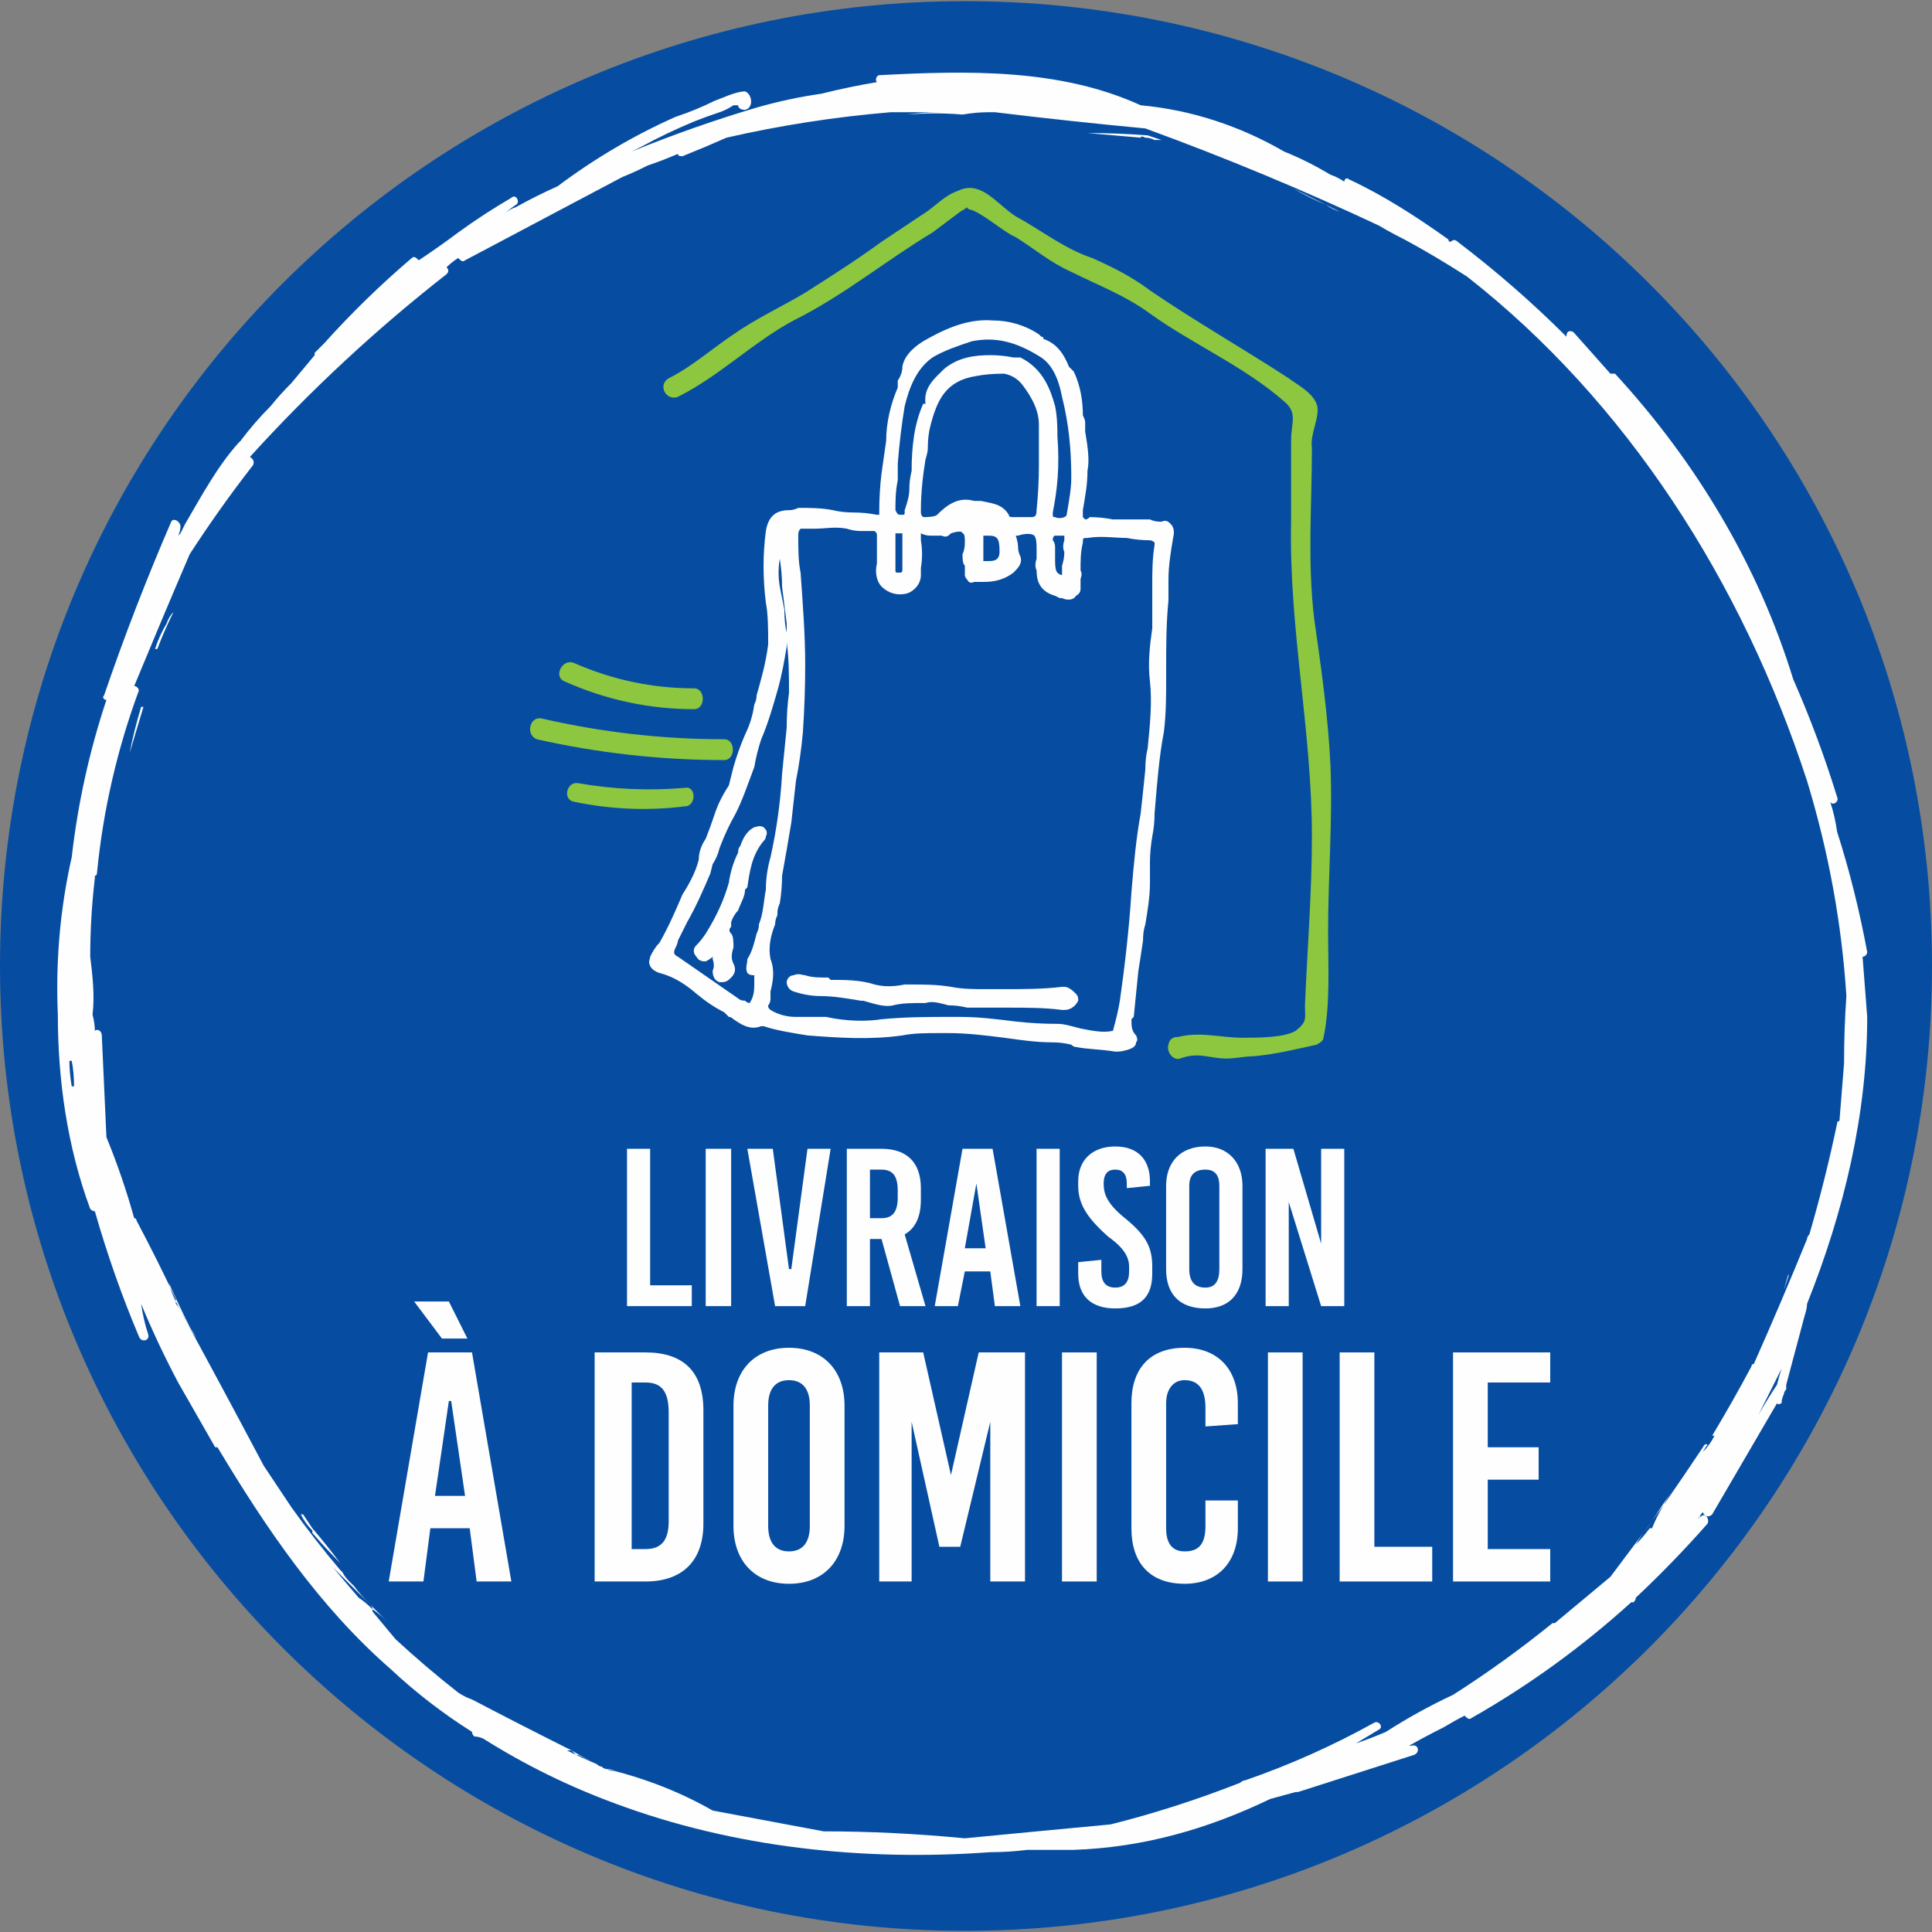 <svg width="140" height="140" viewBox="0 0 140 140" fill="none" xmlns="http://www.w3.org/2000/svg">
<rect x="0" y="0" width="140" height="140" fill="#808080" stroke="none"/>
<path d="M140 70C140 108.563 108.647 139.916 69.916 139.916C31.353 139.916 0 108.563 0 70C0 31.269 31.353 0.084 69.916 0.084C108.647 0.084 140 31.269 140 70Z" fill="#064DA1"/>
<path fill-rule="evenodd" clip-rule="evenodd" d="M53.987 6.623C54.49 6.791 54.658 7.797 53.987 7.964C53.652 7.964 53.484 7.797 53.484 7.629C53.373 7.629 53.261 7.629 53.149 7.629C52.814 7.852 52.478 8.02 52.143 8.132C51.472 8.355 50.858 8.579 50.299 8.803C48.957 9.361 47.672 9.976 46.442 10.647C46.219 10.759 45.995 10.87 45.772 10.982C48.79 9.753 51.808 8.691 54.826 7.797C56.391 7.349 57.955 7.014 59.52 6.791C60.862 6.455 62.203 6.176 63.544 5.952C63.377 5.785 63.544 5.449 63.712 5.449C70.083 5.114 76.79 4.946 82.658 7.629C86.347 7.964 89.868 9.138 93.053 10.982C94.171 11.429 95.289 11.988 96.406 12.659C96.742 12.771 97.077 12.938 97.412 13.162C97.412 12.994 97.58 12.826 97.748 12.994C100.263 14.168 102.61 15.677 104.957 17.354C104.957 17.465 105.013 17.521 105.125 17.521C105.293 17.354 105.46 17.354 105.628 17.521C108.422 19.645 111.049 21.936 113.508 24.395C113.508 24.06 113.676 23.892 114.011 24.06C114.905 25.066 115.8 26.072 116.694 27.078C116.806 27.078 116.917 27.078 117.029 27.078C122.897 33.449 127.424 40.994 129.939 49.21C131.169 52.004 132.231 54.855 133.125 57.761C133.293 58.096 132.79 58.431 132.622 58.096C132.846 58.767 133.013 59.493 133.125 60.276C134.019 63.07 134.746 65.976 135.305 68.994C135.305 69.162 135.137 69.329 134.969 69.329C135.081 70.783 135.193 72.236 135.305 73.689C135.305 80.731 133.628 87.773 130.945 94.479C130.945 94.703 130.889 94.982 130.778 95.317C130.331 96.994 129.884 98.671 129.436 100.347C129.436 100.459 129.436 100.571 129.436 100.683C129.325 100.795 129.269 100.906 129.269 101.018C129.157 101.242 129.101 101.465 129.101 101.689C128.933 101.689 128.933 101.856 128.766 101.689C127.201 104.371 125.636 107.054 124.071 109.737C123.736 110.072 123.4 109.737 123.4 109.569C123.289 109.681 123.177 109.848 123.065 110.072C123.065 109.96 123.121 109.904 123.233 109.904C123.568 109.569 123.903 110.072 123.736 110.407C122.059 112.308 120.327 114.096 118.538 115.773C118.538 115.884 118.482 115.996 118.371 116.108C118.259 116.108 118.203 116.108 118.203 116.108C114.626 119.349 110.77 122.144 106.634 124.491C106.466 124.659 106.299 124.491 106.131 124.324C105.684 124.547 105.181 124.827 104.622 125.162C103.728 125.609 102.889 126.056 102.107 126.503C102.107 126.503 102.163 126.503 102.275 126.503C102.778 126.336 102.945 127.006 102.442 127.174C99.648 128.068 96.854 128.962 94.059 129.856C94.059 129.856 94.003 129.856 93.891 129.856L92.047 130.359C87.52 132.539 82.826 133.88 77.796 134.048C77.684 134.048 77.628 134.048 77.628 134.048C76.622 134.048 75.616 134.048 74.61 134.048C74.61 134.048 74.554 134.048 74.442 134.048C73.548 134.16 72.654 134.216 71.76 134.216C62.538 134.886 53.149 133.88 44.598 130.695C41.245 129.465 38.059 127.9 35.041 126C34.818 125.888 34.594 125.833 34.37 125.833C34.259 125.721 34.203 125.609 34.203 125.497C32.079 124.156 30.123 122.647 28.335 120.97C23.137 116.443 19.281 110.743 15.76 104.874C15.76 104.874 15.704 104.874 15.592 104.874C14.698 103.31 13.804 101.745 12.909 100.18C11.903 98.28 11.009 96.379 10.227 94.479C10.339 95.262 10.506 95.988 10.73 96.659C10.898 97.162 10.227 97.329 10.059 96.826C8.83 93.92 7.768 90.902 6.874 87.773C6.762 87.773 6.65 87.717 6.538 87.605C4.862 83.078 4.191 78.216 4.191 73.521C4.023 69.665 4.359 65.809 5.197 62.12C5.644 58.208 6.482 54.407 7.712 50.719C7.544 50.719 7.377 50.551 7.544 50.383C8.997 46.136 10.618 41.944 12.406 37.809C12.574 37.473 13.077 37.809 13.077 38.144C13.077 38.367 13.021 38.591 12.909 38.815C13.021 38.703 13.077 38.647 13.077 38.647C13.189 38.423 13.301 38.2 13.412 37.976C14.586 35.964 15.76 33.785 17.269 32.108C17.381 31.996 17.436 31.94 17.436 31.94C18.107 31.046 18.834 30.208 19.616 29.425C20.063 28.866 20.566 28.308 21.125 27.749C21.684 27.078 22.243 26.407 22.802 25.737C22.802 25.625 22.802 25.569 22.802 25.569C23.025 25.346 23.249 25.122 23.472 24.898C25.484 22.663 27.608 20.595 29.844 18.695C30.011 18.527 30.179 18.695 30.347 18.862C31.353 18.192 32.303 17.521 33.197 16.851C34.426 15.956 35.712 15.118 37.053 14.335C37.389 14 37.724 14.671 37.389 14.838C37.053 15.062 36.774 15.286 36.55 15.509C36.774 15.286 37.053 15.118 37.389 15.006C38.395 14.447 39.401 13.944 40.407 13.497C43.089 11.485 45.939 9.809 48.957 8.467C49.963 8.132 50.913 7.741 51.808 7.294C52.311 7.126 53.317 6.623 53.987 6.623ZM5.365 78.719C5.365 78.048 5.309 77.433 5.197 76.874C5.197 76.874 5.141 76.874 5.029 76.874C5.029 77.433 5.085 78.048 5.197 78.719C5.309 78.719 5.365 78.719 5.365 78.719ZM7.377 75.03C7.488 77.489 7.6 79.948 7.712 82.407C8.494 84.308 9.165 86.264 9.724 88.276C9.836 88.276 9.891 88.332 9.891 88.443C10.898 90.344 11.848 92.244 12.742 94.144C12.742 94.256 12.742 94.311 12.742 94.311C12.742 94.311 12.742 94.367 12.742 94.479C12.854 94.591 12.965 94.759 13.077 94.982C15.089 98.671 17.101 102.415 19.113 106.216C19.784 107.222 20.454 108.228 21.125 109.234C22.243 110.799 23.416 112.308 24.646 113.761C24.646 113.761 24.702 113.817 24.814 113.928C24.925 114.152 25.093 114.375 25.317 114.599C25.428 114.711 25.54 114.823 25.652 114.934C25.987 115.381 26.378 115.829 26.826 116.276C25.931 115.381 25.037 114.487 24.143 113.593C24.702 114.264 25.317 114.99 25.987 115.773C26.323 115.996 26.658 116.276 26.993 116.611C26.993 116.611 26.993 116.667 26.993 116.779C27.552 117.449 28.111 118.12 28.67 118.791C30.123 120.132 31.632 121.417 33.197 122.647C33.532 122.87 33.867 123.038 34.203 123.15C36.55 124.379 38.953 125.609 41.413 126.839C41.413 126.839 41.357 126.839 41.245 126.839C41.245 126.839 41.189 126.839 41.077 126.839C41.748 127.174 42.474 127.509 43.257 127.844C43.368 127.956 43.48 128.012 43.592 128.012C43.704 128.124 43.816 128.18 43.927 128.18C44.151 128.18 44.374 128.236 44.598 128.347C44.374 128.347 44.151 128.292 43.927 128.18C46.722 128.85 49.293 129.856 51.64 131.198L59.688 132.707C63.041 132.707 66.394 132.874 69.915 133.21C73.38 132.874 76.901 132.539 80.478 132.204C83.608 131.421 86.738 130.415 89.868 129.186C89.979 129.074 90.091 129.018 90.203 129.018C93.444 127.9 96.574 126.503 99.592 124.827C99.927 124.659 100.263 125.162 99.927 125.329C99.368 125.665 98.81 126 98.251 126.335C98.921 126.112 99.648 125.832 100.43 125.497C101.995 124.491 103.616 123.597 105.293 122.815C107.752 121.25 110.155 119.517 112.502 117.617C112.502 117.617 112.558 117.617 112.67 117.617C114.011 116.499 115.353 115.381 116.694 114.264C117.7 112.922 118.706 111.581 119.712 110.24C119.265 110.799 118.874 111.357 118.538 111.916C118.874 111.581 119.209 111.19 119.544 110.743C119.544 110.743 119.6 110.743 119.712 110.743C119.935 110.184 120.215 109.625 120.55 109.066C121.556 107.613 122.506 106.216 123.4 104.874C123.512 104.651 123.624 104.595 123.736 104.707C123.624 104.819 123.512 104.986 123.4 105.21C123.736 104.874 124.015 104.483 124.239 104.036C124.239 104.036 124.183 104.036 124.071 104.036C125.077 102.359 126.027 100.683 126.921 99.006C126.921 98.894 126.977 98.838 127.089 98.838C128.43 95.82 129.716 92.803 130.945 89.785C130.945 89.673 131.001 89.561 131.113 89.449C131.896 86.767 132.566 84.084 133.125 81.401C133.125 81.29 133.181 81.234 133.293 81.234C133.404 79.781 133.516 78.383 133.628 77.042C133.628 75.365 133.684 73.745 133.796 72.18C133.46 66.926 132.51 61.729 130.945 56.587C126.251 42.168 117.868 29.09 106.299 20.036C104.734 19.03 103.225 18.136 101.772 17.354C101.101 17.018 100.486 16.683 99.927 16.348C94.45 13.777 88.806 11.429 82.993 9.306C79.416 8.97 75.784 8.579 72.095 8.132C71.648 8.132 71.145 8.132 70.586 8.132C69.804 8.132 68.965 8.132 68.071 8.132C66.953 8.132 65.78 8.132 64.55 8.132C60.526 8.467 56.558 9.082 52.646 9.976C51.64 10.423 50.578 10.87 49.46 11.318C49.293 11.318 49.125 11.318 49.125 11.15C48.343 11.485 47.616 11.765 46.945 11.988C46.275 12.324 45.66 12.603 45.101 12.826C41.301 14.838 37.5 16.851 33.7 18.862C33.532 19.03 33.364 18.863 33.197 18.695C32.861 18.918 32.582 19.142 32.358 19.366C32.526 19.533 32.526 19.701 32.358 19.868C27.217 23.892 22.466 28.308 18.107 33.114C18.442 33.282 18.442 33.617 18.275 33.785C16.71 35.797 15.201 37.92 13.748 40.156C12.406 43.286 11.065 46.471 9.724 49.713C9.892 49.713 10.059 49.88 10.059 50.048C8.494 54.296 7.488 58.655 7.041 63.126C7.041 63.349 6.985 63.461 6.874 63.461C6.874 63.461 6.874 63.517 6.874 63.629C6.65 65.529 6.538 67.429 6.538 69.329C6.706 70.671 6.874 72.18 6.706 73.521C6.818 73.968 6.874 74.359 6.874 74.695C7.041 74.527 7.377 74.695 7.377 75.03ZM26.826 116.276C27.161 116.611 27.552 117.002 27.999 117.449C27.664 117.114 27.329 116.835 26.993 116.611C26.993 116.499 26.937 116.387 26.826 116.276ZM21.963 109.737C22.187 110.072 22.41 110.407 22.634 110.743C23.305 111.525 23.975 112.363 24.646 113.258C23.975 112.587 23.305 111.86 22.634 111.078C22.634 111.078 22.634 111.022 22.634 110.91C22.299 110.575 22.019 110.184 21.796 109.737C21.907 109.737 21.963 109.737 21.963 109.737ZM120.55 109.066C120.215 109.513 119.935 109.904 119.712 110.24C120.271 109.345 120.83 108.507 121.388 107.725C121.053 108.172 120.774 108.619 120.55 109.066ZM129.604 92.3C129.604 92.3 129.604 92.356 129.604 92.467C129.492 92.803 129.381 93.138 129.269 93.473C129.381 93.026 129.492 92.635 129.604 92.3ZM69.748 8.3C68.406 8.188 67.065 8.188 65.724 8.3C66.506 8.188 67.289 8.132 68.071 8.132C68.965 8.132 69.804 8.132 70.586 8.132C70.921 8.132 71.257 8.132 71.592 8.132C71.033 8.132 70.418 8.188 69.748 8.3ZM65.891 5.952C66.115 5.952 66.394 5.952 66.73 5.952C66.506 5.952 66.283 5.952 66.059 5.952C65.947 5.952 65.891 5.952 65.891 5.952ZM96.071 14.838C95.289 14.503 94.506 14.112 93.724 13.665C94.842 14.224 95.959 14.783 97.077 15.341C96.742 15.23 96.406 15.062 96.071 14.838ZM84.167 10.144C83.943 10.144 83.776 10.144 83.664 10.144C83.44 10.032 83.217 9.976 82.993 9.976C82.77 9.864 82.658 9.864 82.658 9.976C81.317 9.864 80.031 9.753 78.802 9.641C80.255 9.641 81.708 9.697 83.161 9.809C83.496 9.92 83.832 10.032 84.167 10.144ZM12.574 44.347C12.127 45.242 11.736 46.136 11.4 47.03C11.4 47.03 11.345 47.03 11.233 47.03C11.456 46.359 11.736 45.745 12.071 45.186C12.183 44.85 12.351 44.571 12.574 44.347ZM10.395 51.222C10.059 52.34 9.724 53.457 9.389 54.575C9.612 53.457 9.892 52.34 10.227 51.222C10.227 51.222 10.283 51.222 10.395 51.222ZM13.748 96.156C13.971 96.491 14.139 96.771 14.251 96.994C13.804 96.323 13.412 95.653 13.077 94.982C12.965 94.759 12.854 94.535 12.742 94.311C12.518 93.864 12.351 93.417 12.239 92.97C12.686 93.976 13.189 95.038 13.748 96.156ZM43.927 128.18C43.704 128.068 43.48 127.956 43.257 127.844C42.586 127.509 41.971 127.174 41.413 126.839C41.524 126.95 41.636 127.062 41.748 127.174C41.86 127.174 41.916 127.174 41.916 127.174C42.586 127.509 43.257 127.844 43.927 128.18ZM128.766 100.347C128.878 99.9 128.989 99.509 129.101 99.174C128.542 100.292 127.983 101.409 127.424 102.527C127.872 101.745 128.319 101.018 128.766 100.347Z" fill="#FEFEFE"/>
<path fill-rule="evenodd" clip-rule="evenodd" d="M34.539 114.599L34.036 110.743H31.185L30.683 114.599H28.168L31.018 98H34.203L37.054 114.599H34.539ZM32.024 96.994L30.012 94.312H32.527L33.868 96.994H32.024ZM31.521 108.396H33.7L32.694 101.521H32.527L31.521 108.396Z" fill="#FEFEFE"/>
<path fill-rule="evenodd" clip-rule="evenodd" d="M46.779 98.001C49.462 98.001 50.971 99.342 50.971 102.192V110.408C50.971 113.091 49.462 114.6 46.779 114.6H43.09V98.001H46.779ZM45.773 112.252H46.779C47.953 112.252 48.456 111.582 48.456 110.24V102.36C48.456 100.851 47.953 100.18 46.779 100.18H45.773V112.252Z" fill="#FEFEFE"/>
<path fill-rule="evenodd" clip-rule="evenodd" d="M61.198 101.857V110.575C61.198 113.09 59.689 114.767 57.174 114.767C54.659 114.767 53.15 113.09 53.15 110.575V101.857C53.15 99.342 54.659 97.665 57.174 97.665C59.689 97.665 61.198 99.342 61.198 101.857ZM55.665 101.857V110.575C55.665 111.749 56.168 112.42 57.174 112.42C58.18 112.42 58.683 111.749 58.683 110.575V101.857C58.683 100.683 58.18 100.012 57.174 100.012C56.168 100.012 55.665 100.683 55.665 101.857Z" fill="#FEFEFE"/>
<path d="M71.76 114.6V103.031L69.581 112.085H68.072L66.06 103.031V114.6H63.713V98.001H66.898L68.91 106.887L70.922 98.001H74.275V114.6H71.76Z" fill="#FEFEFE"/>
<path d="M76.957 114.6V98.001H79.472V114.6H76.957Z" fill="#FEFEFE"/>
<path d="M89.699 101.689V103.198L87.352 103.366V102.024C87.352 100.683 86.849 100.012 85.843 100.012C85.005 100.012 84.502 100.683 84.502 101.689V110.743C84.502 111.917 85.005 112.42 85.843 112.42C86.849 112.42 87.352 111.917 87.352 110.575V108.731H89.699V110.743C89.699 113.258 88.19 114.767 85.843 114.767C83.328 114.767 81.987 113.258 81.987 110.743V101.689C81.987 99.174 83.328 97.665 85.843 97.665C88.19 97.665 89.699 99.174 89.699 101.689Z" fill="#FEFEFE"/>
<path d="M91.879 114.6V98.001H94.394V114.6H91.879Z" fill="#FEFEFE"/>
<path d="M103.784 112.085V114.6H97.077V98.001H99.592V112.085H103.784Z" fill="#FEFEFE"/>
<path d="M107.808 100.18V104.875H111.497V107.222H107.808V112.252H112.335V114.6H105.293V98.001H112.335V100.18H107.808Z" fill="#FEFEFE"/>
<path d="M50.13 93.138V94.647H45.436V83.246H47.112V93.138H50.13Z" fill="#FEFEFE"/>
<path d="M51.137 94.647V83.246H52.981V94.647H51.137Z" fill="#FEFEFE"/>
<path d="M56.167 94.647L54.155 83.246H55.999L57.173 91.964H57.341L58.514 83.246H60.191L58.347 94.647H56.167Z" fill="#FEFEFE"/>
<path fill-rule="evenodd" clip-rule="evenodd" d="M63.879 89.784H63.041V94.647H61.364V83.246H63.879C65.724 83.246 66.73 84.252 66.73 86.096V86.934C66.73 88.164 66.338 89.002 65.556 89.449L67.065 94.647H65.221L63.879 89.784ZM63.041 88.275H63.879C64.718 88.275 65.053 87.772 65.053 86.766V86.263C65.053 85.258 64.718 84.755 63.879 84.755H63.041V88.275Z" fill="#FEFEFE"/>
<path fill-rule="evenodd" clip-rule="evenodd" d="M72.094 94.647L71.759 92.132H69.914L69.411 94.647H67.735L69.747 83.246H71.926L73.938 94.647H72.094ZM69.914 90.455H71.423L70.753 85.761L69.914 90.455Z" fill="#FEFEFE"/>
<path d="M75.113 94.647V83.246H76.79V94.647H75.113Z" fill="#FEFEFE"/>
<path d="M83.329 85.593V85.928L81.652 86.096V85.76C81.652 85.09 81.373 84.754 80.814 84.754C80.255 84.754 79.975 85.09 79.975 85.76C79.975 86.431 80.143 87.102 81.317 88.108C82.993 89.449 83.496 90.287 83.496 91.796V92.299C83.496 93.976 82.658 94.814 80.814 94.814C79.137 94.814 78.131 93.976 78.131 92.299V91.461L79.808 91.293V92.132C79.808 92.914 80.143 93.305 80.814 93.305C81.484 93.305 81.82 92.914 81.82 92.132V91.796C81.82 91.126 81.484 90.455 80.311 89.617C78.802 88.275 78.131 87.269 78.131 85.928V85.593C78.131 84.084 79.137 83.078 80.814 83.078C82.49 83.078 83.329 84.084 83.329 85.593Z" fill="#FEFEFE"/>
<path fill-rule="evenodd" clip-rule="evenodd" d="M90.034 85.928V91.964C90.034 93.808 89.028 94.814 87.352 94.814C85.507 94.814 84.501 93.808 84.501 91.964V85.928C84.501 84.251 85.507 83.078 87.352 83.078C89.028 83.078 90.034 84.251 90.034 85.928ZM86.178 85.928V91.964C86.178 92.858 86.569 93.305 87.352 93.305C88.022 93.305 88.358 92.858 88.358 91.964V85.928C88.358 85.146 88.022 84.754 87.352 84.754C86.569 84.754 86.178 85.146 86.178 85.928Z" fill="#FEFEFE"/>
<path d="M95.735 94.647L93.388 87.102V94.647H91.711V83.246H93.723L95.735 90.12V83.246H97.411V94.647H95.735Z" fill="#FEFEFE"/>
<path fill-rule="evenodd" clip-rule="evenodd" d="M84.839 37.976C85.063 38.2 85.118 38.535 85.007 38.982C84.839 39.988 84.671 40.994 84.671 42C84.671 42.559 84.671 43.062 84.671 43.509C84.504 45.185 84.504 46.862 84.504 48.371V49.209C84.504 50.383 84.504 51.724 84.336 53.066C84.001 54.742 83.833 56.922 83.665 58.934C83.665 59.493 83.609 60.052 83.498 60.611C83.386 61.281 83.33 61.896 83.33 62.455V62.79C83.33 63.237 83.33 63.629 83.33 63.964C83.33 64.97 83.162 65.976 82.995 66.982C82.883 67.317 82.827 67.709 82.827 68.156C82.715 68.938 82.603 69.665 82.492 70.335C82.38 71.453 82.268 72.571 82.156 73.689L81.989 73.856C81.989 74.359 81.989 74.695 82.324 75.03C82.436 75.253 82.436 75.421 82.324 75.533C82.324 75.756 82.156 75.924 81.821 76.036C81.486 76.148 81.206 76.204 80.983 76.204C80.983 76.204 80.927 76.204 80.815 76.204C79.809 76.036 78.803 76.036 77.965 75.868C77.853 75.868 77.741 75.812 77.629 75.701C77.182 75.589 76.735 75.533 76.288 75.533C75.115 75.533 73.941 75.365 72.767 75.198C71.426 75.03 70.085 74.862 68.743 74.862C68.52 74.862 68.296 74.862 68.073 74.862C67.067 74.862 66.228 74.862 65.39 75.03C63.043 75.365 60.695 75.198 58.516 75.03C57.51 74.862 56.336 74.695 55.33 74.359C55.33 74.359 55.274 74.359 55.162 74.359C54.324 74.695 53.653 74.192 53.15 73.856C53.039 73.744 52.927 73.689 52.815 73.689L52.48 73.353C51.809 73.018 51.138 72.571 50.468 72.012C49.574 71.229 48.679 70.726 47.785 70.503C47.45 70.391 47.226 70.223 47.114 70C46.947 69.665 47.114 69.497 47.114 69.329C47.282 68.994 47.45 68.659 47.785 68.323C48.456 67.15 48.959 65.976 49.462 64.802C49.685 64.467 49.909 64.076 50.132 63.629C50.356 63.181 50.524 62.734 50.636 62.287C50.636 61.784 50.803 61.281 51.138 60.778C51.362 60.219 51.586 59.605 51.809 58.934C52.033 58.263 52.368 57.593 52.815 56.922C52.927 56.475 53.039 56.028 53.15 55.581C53.374 54.798 53.653 54.016 53.989 53.233C54.324 52.563 54.548 51.836 54.659 51.054C54.771 50.83 54.827 50.607 54.827 50.383C55.162 49.209 55.498 48.036 55.665 46.694C55.665 45.688 55.665 44.515 55.498 43.676C55.274 41.888 55.274 40.156 55.498 38.479C55.665 37.473 56.168 36.97 57.174 36.97C57.398 36.97 57.621 36.914 57.845 36.802C58.683 36.802 59.522 36.802 60.36 36.97C60.807 37.082 61.31 37.138 61.869 37.138C62.428 37.138 62.987 37.194 63.546 37.305C63.546 37.305 63.602 37.305 63.713 37.305C63.713 37.194 63.713 37.138 63.713 37.138C63.713 36.132 63.769 35.181 63.881 34.287C63.993 33.505 64.105 32.722 64.216 31.94C64.216 30.599 64.552 29.257 65.055 28.084C65.055 27.86 65.055 27.692 65.055 27.581C65.278 27.245 65.39 26.91 65.39 26.575C65.502 25.904 66.005 25.289 66.899 24.73C68.073 24.06 69.917 23.054 71.929 23.221C73.103 23.221 74.276 23.557 75.282 24.227C75.394 24.339 75.45 24.395 75.45 24.395C75.562 24.395 75.618 24.451 75.618 24.563C76.624 24.898 77.126 25.736 77.462 26.575C77.574 26.686 77.685 26.798 77.797 26.91C78.3 27.916 78.468 29.09 78.468 30.096C78.579 30.319 78.635 30.487 78.635 30.599C78.635 30.822 78.635 31.046 78.635 31.269C78.803 32.275 78.971 33.281 78.803 34.12C78.803 35.126 78.635 35.964 78.468 36.97V37.138C78.468 37.473 78.468 37.473 78.468 37.473C78.468 37.473 78.524 37.529 78.635 37.641C78.747 37.641 78.859 37.585 78.971 37.473C79.53 37.473 80.088 37.529 80.647 37.641C81.094 37.641 81.597 37.641 82.156 37.641C82.603 37.641 82.995 37.641 83.33 37.641C83.554 37.752 83.833 37.808 84.168 37.808C84.504 37.641 84.671 37.808 84.839 37.976ZM83.498 45.521C83.498 44.962 83.498 44.459 83.498 44.012C83.498 43.453 83.498 42.894 83.498 42.335C83.498 41.497 83.498 40.491 83.665 39.485C83.665 39.373 83.665 39.317 83.665 39.317C83.498 39.15 83.33 39.15 83.33 39.15C82.771 39.15 82.212 39.094 81.653 38.982C80.815 38.982 79.809 38.814 78.803 38.982C78.468 38.982 78.468 38.982 78.468 39.317C78.3 39.988 78.3 40.659 78.3 41.329C78.468 41.665 78.3 41.832 78.3 42C78.3 42.224 78.3 42.447 78.3 42.67C78.3 42.894 78.188 43.062 77.965 43.173C77.797 43.509 77.294 43.509 76.959 43.341C76.847 43.341 76.791 43.341 76.791 43.341C76.568 43.229 76.456 43.173 76.456 43.173C75.282 42.838 75.115 42 75.115 41.329C75.003 41.106 75.003 40.826 75.115 40.491C75.115 40.267 75.115 40.044 75.115 39.82C75.115 39.485 75.115 38.982 74.947 38.814C74.779 38.647 74.276 38.647 73.773 38.814C73.661 38.814 73.606 38.814 73.606 38.814C73.717 39.15 73.773 39.429 73.773 39.653C73.773 39.876 73.829 40.1 73.941 40.323C74.109 40.826 73.773 41.161 73.438 41.497C72.767 42 72.097 42.168 71.258 42.168C71.035 42.168 70.811 42.168 70.588 42.168C70.364 42.279 70.196 42.224 70.085 42C69.973 41.888 69.917 41.776 69.917 41.664C69.917 41.441 69.917 41.218 69.917 40.994C69.749 40.826 69.749 40.491 69.749 40.156C69.861 39.932 69.917 39.653 69.917 39.317C69.917 39.317 69.917 39.261 69.917 39.15C69.917 38.814 69.861 38.647 69.749 38.647C69.749 38.479 69.414 38.479 68.911 38.647C68.743 38.814 68.576 38.982 68.24 38.814C68.017 38.814 67.737 38.814 67.402 38.814C67.178 38.814 66.955 38.758 66.731 38.647C66.731 38.758 66.731 38.87 66.731 38.982C66.731 38.982 66.731 39.038 66.731 39.15C66.843 39.82 66.843 40.491 66.731 41.162C66.731 41.273 66.731 41.441 66.731 41.664C66.731 42.335 66.228 42.838 65.725 43.006C65.055 43.174 64.384 43.006 63.881 42.503C63.546 42.167 63.378 41.497 63.546 40.826C63.546 40.491 63.546 40.1 63.546 39.653C63.546 39.317 63.546 39.038 63.546 38.814C63.546 38.647 63.546 38.647 63.378 38.479C63.043 38.479 62.707 38.479 62.372 38.479C62.037 38.479 61.701 38.423 61.366 38.311C60.528 38.144 59.857 38.311 59.019 38.311C58.795 38.311 58.627 38.311 58.516 38.311H58.348C58.18 38.311 58.013 38.311 58.013 38.311C57.845 38.479 57.845 38.647 57.845 38.814C57.845 39.82 57.845 40.659 58.013 41.497C58.18 43.844 58.348 46.024 58.348 48.203C58.348 49.768 58.292 51.389 58.18 53.066C58.069 54.295 57.901 55.469 57.677 56.587C57.566 57.593 57.454 58.599 57.342 59.605C57.118 60.946 56.895 62.231 56.671 63.461C56.671 64.132 56.615 64.802 56.504 65.473C56.392 65.697 56.336 65.92 56.336 66.144C56.336 66.255 56.336 66.311 56.336 66.311C56.224 66.535 56.168 66.758 56.168 66.982C55.833 67.82 55.665 68.659 55.833 69.497C56.168 70.335 56.001 71.174 55.833 71.844C55.833 72.068 55.833 72.235 55.833 72.347C55.833 72.571 55.777 72.738 55.665 72.85C55.665 73.018 55.665 73.018 55.833 73.186C56.392 73.521 57.007 73.689 57.677 73.689C57.901 73.689 58.069 73.689 58.18 73.689C58.739 73.689 59.298 73.689 59.857 73.689C61.366 74.024 62.875 74.024 63.881 73.856C65.725 73.689 67.234 73.689 68.743 73.689C69.079 73.689 69.358 73.689 69.582 73.689C70.923 73.689 72.264 73.856 73.606 74.024C74.612 74.136 75.618 74.192 76.624 74.192C77.126 74.192 77.629 74.359 78.3 74.527C79.138 74.695 79.977 74.862 80.647 74.695C80.871 73.912 81.039 73.186 81.15 72.515C81.486 70.168 81.821 67.317 81.989 64.635C82.156 62.623 82.324 60.778 82.659 58.934C82.771 57.928 82.883 56.866 82.995 55.748C82.995 55.19 83.051 54.687 83.162 54.239C83.33 52.563 83.498 50.886 83.33 49.377C83.162 48.036 83.33 46.694 83.498 45.521ZM65.39 40.156V39.82C65.39 39.709 65.39 39.597 65.39 39.485C65.39 39.261 65.39 38.982 65.39 38.647C65.39 38.647 65.222 38.647 65.055 38.647C64.943 38.647 64.887 38.647 64.887 38.647C64.887 39.82 64.887 40.659 64.887 41.329C64.887 41.497 64.887 41.497 65.222 41.497C65.334 41.497 65.39 41.441 65.39 41.329C65.39 40.994 65.39 40.659 65.39 40.323V40.156ZM71.258 40.659C71.37 40.659 71.482 40.659 71.594 40.659C71.761 40.659 72.097 40.659 72.264 40.491C72.376 40.379 72.432 40.212 72.432 39.988C72.432 38.982 72.264 38.814 71.594 38.814C71.482 38.814 71.37 38.814 71.258 38.814C71.258 38.926 71.258 39.038 71.258 39.15C71.258 39.373 71.258 39.541 71.258 39.653C71.258 39.988 71.258 40.323 71.258 40.659ZM65.558 29.425C65.334 30.766 65.166 32.164 65.055 33.617C65.055 34.064 65.055 34.455 65.055 34.79C64.887 35.629 64.887 36.299 64.887 36.97C65.055 37.305 65.055 37.305 65.39 37.305C65.558 37.305 65.558 37.305 65.558 36.97C65.725 36.467 65.893 35.964 65.893 35.461C65.893 35.014 65.949 34.567 66.061 34.12C66.061 32.443 66.228 30.766 66.899 29.257C67.011 29.257 67.067 29.257 67.067 29.257C66.899 28.084 67.737 27.413 68.408 26.742C69.414 25.904 70.588 25.736 71.761 25.736C72.32 25.736 72.879 25.792 73.438 25.904C73.55 25.904 73.661 25.904 73.773 25.904H73.941C75.618 26.742 76.121 28.251 76.456 29.425C76.624 30.263 76.624 31.102 76.624 31.605C76.791 33.784 76.624 35.461 76.288 37.138C76.288 37.473 76.288 37.473 76.456 37.473C76.791 37.641 77.294 37.473 77.294 37.305C77.462 36.299 77.629 35.461 77.629 34.623C77.629 32.611 77.462 30.766 76.959 28.754C76.791 27.916 76.456 26.575 75.45 25.904C73.606 24.73 72.097 24.395 70.42 24.73C69.414 25.066 68.408 25.401 67.57 25.904C66.396 26.742 65.893 28.084 65.558 29.425ZM77.126 39.15C77.126 38.926 77.126 38.814 77.126 38.814C76.959 38.814 76.791 38.814 76.791 38.814C76.791 38.814 76.735 38.814 76.624 38.814C76.456 38.814 76.456 38.814 76.456 38.814C76.456 38.814 76.288 38.814 76.288 39.15C76.4 39.261 76.456 39.429 76.456 39.653C76.456 39.764 76.456 39.876 76.456 39.988C76.456 40.1 76.456 40.156 76.456 40.156C76.456 40.379 76.456 40.547 76.456 40.659C76.456 41.106 76.512 41.385 76.624 41.497C76.735 41.609 76.847 41.664 76.959 41.664V41.497C76.959 41.497 76.959 41.441 76.959 41.329C76.959 41.218 76.959 41.106 76.959 40.994C77.071 40.659 77.126 40.323 77.126 39.988C77.015 39.764 77.015 39.485 77.126 39.15ZM67.402 30.934C67.29 31.381 67.234 31.884 67.234 32.443C67.234 32.666 67.178 32.946 67.067 33.281C66.899 34.287 66.731 35.629 66.731 36.97C66.731 37.305 66.731 37.305 66.899 37.473C67.067 37.473 67.737 37.473 67.905 37.305C68.576 36.635 69.414 35.964 70.588 36.299C70.699 36.299 70.755 36.299 70.755 36.299C70.867 36.299 70.923 36.299 70.923 36.299H71.091C71.761 36.467 72.6 36.467 73.103 37.305C73.103 37.473 73.27 37.473 73.438 37.473C73.885 37.473 74.276 37.473 74.612 37.473C74.947 37.473 75.115 37.473 75.115 36.97C75.226 35.852 75.282 34.79 75.282 33.784C75.282 33.225 75.282 32.722 75.282 32.275C75.282 31.828 75.282 31.325 75.282 30.766C75.282 29.593 74.612 28.587 74.109 27.916C73.773 27.469 73.326 27.189 72.767 27.078C71.985 27.078 71.314 27.134 70.755 27.245C68.576 27.581 67.905 28.922 67.402 30.934ZM56.839 44.179C56.839 44.85 56.895 45.409 57.007 45.856C57.007 45.633 57.007 45.409 57.007 45.185C56.895 44.291 56.783 43.397 56.671 42.503C56.671 41.832 56.615 41.162 56.504 40.491C56.392 41.162 56.392 41.832 56.504 42.503C56.615 43.062 56.727 43.621 56.839 44.179ZM51.474 63.293C50.971 64.467 50.468 65.641 49.797 66.814C49.574 67.261 49.35 67.709 49.126 68.156C49.126 68.267 49.071 68.435 48.959 68.659C48.791 68.994 48.791 69.162 49.126 69.329C50.58 70.335 52.033 71.341 53.486 72.347C53.597 72.459 53.765 72.515 53.989 72.515C54.1 72.627 54.212 72.683 54.324 72.683C54.659 72.18 54.659 71.677 54.659 71.174C54.659 71.062 54.659 70.894 54.659 70.671C54.492 70.671 54.324 70.671 54.156 70.503C53.989 70.168 54.156 69.832 54.156 69.497C54.492 68.994 54.659 68.323 54.827 67.653C54.939 67.429 54.995 67.206 54.995 66.982C55.33 66.144 55.33 65.305 55.498 64.467C55.498 63.684 55.609 62.902 55.833 62.12C56.28 60.108 56.56 58.096 56.671 56.084C56.783 54.966 56.895 53.848 57.007 52.73C57.007 51.836 57.063 50.998 57.174 50.215C57.174 49.042 57.174 47.7 57.007 46.527C57.007 46.639 57.007 46.75 57.007 46.862C56.839 47.868 56.671 48.874 56.336 50.048C56.001 51.221 55.665 52.395 55.162 53.569C54.939 54.239 54.771 54.91 54.659 55.581C54.156 56.922 53.821 57.928 53.318 58.934C52.871 59.717 52.48 60.555 52.144 61.449C52.033 61.896 51.865 62.287 51.641 62.623L51.474 63.293Z" fill="#FEFEFE"/>
<path d="M77.126 71.509C77.014 71.509 76.958 71.509 76.958 71.509C75.617 71.677 74.108 71.677 72.766 71.677C72.319 71.677 71.872 71.677 71.425 71.677C70.587 71.677 69.748 71.677 68.91 71.509C67.904 71.341 66.898 71.341 66.06 71.341C65.836 71.341 65.669 71.341 65.557 71.341C64.719 71.509 64.048 71.509 63.377 71.341C62.371 71.006 61.197 71.006 60.191 71.006L60.024 70.838C59.353 70.838 58.85 70.838 58.347 70.671C58.18 70.671 57.844 70.503 57.509 70.671C57.174 70.671 57.006 71.006 57.006 71.174C57.006 71.174 57.006 71.677 57.509 71.844C58.18 72.068 58.85 72.18 59.521 72.18C60.359 72.18 61.365 72.347 62.371 72.515H62.539C63.209 72.683 64.048 73.018 64.719 72.85C65.389 72.683 66.06 72.683 66.898 72.683H67.066C67.569 72.515 68.072 72.683 68.742 72.85C69.19 72.85 69.637 72.906 70.084 73.018C71.09 73.018 72.096 73.018 73.102 73.018C74.275 73.018 75.784 73.018 76.958 73.186C77.07 73.186 77.126 73.186 77.126 73.186C77.629 73.186 77.964 72.85 78.132 72.515C78.132 72.347 78.132 72.18 77.964 72.012C77.796 71.844 77.461 71.509 77.126 71.509Z" fill="#FEFEFE"/>
<path d="M51.139 69.665C51.362 69.553 51.53 69.441 51.642 69.329C51.642 69.441 51.642 69.497 51.642 69.497C51.753 69.832 51.753 70.112 51.642 70.335C51.642 70.503 51.642 71.006 52.145 71.174C52.256 71.174 52.312 71.174 52.312 71.174C52.648 71.174 52.815 71.006 52.983 70.838C53.318 70.503 53.318 70.168 53.151 69.832C52.983 69.497 52.983 69.162 53.151 68.659C53.151 68.323 53.151 67.82 52.983 67.653C52.815 67.485 52.815 67.317 52.983 67.15C52.983 67.038 52.983 66.926 52.983 66.814C53.095 66.479 53.262 66.2 53.486 65.976C53.653 65.473 53.989 64.97 53.989 64.467L54.156 64.299C54.324 63.126 54.492 61.952 55.33 60.946C55.442 60.834 55.498 60.723 55.498 60.611C55.665 60.276 55.498 60.108 55.33 59.94C54.995 59.773 54.827 59.94 54.66 59.94C54.212 60.164 53.877 60.611 53.654 61.282C53.542 61.393 53.486 61.561 53.486 61.785C53.15 62.455 52.927 63.182 52.815 63.964C52.48 65.138 51.977 66.311 51.139 67.653C50.915 67.988 50.691 68.268 50.468 68.491C50.133 68.826 50.3 69.162 50.468 69.329C50.636 69.665 50.971 69.665 51.139 69.665Z" fill="#FEFEFE"/>
<path d="M49.126 28.755C52.144 27.246 54.658 24.731 57.509 23.222C61.197 21.377 64.215 18.862 67.569 16.85C68.239 16.347 68.91 15.844 69.581 15.341C70.754 14.671 69.748 15.006 70.251 15.174C71.09 15.341 72.766 16.85 73.605 17.186C74.946 18.024 76.12 19.03 77.629 19.701C79.641 20.707 81.485 21.377 83.329 22.719C86.347 24.898 90.203 26.575 93.054 29.09C94.06 29.928 93.557 30.599 93.557 31.94C93.557 33.785 93.557 35.797 93.557 37.809C93.389 45.521 95.066 52.898 95.066 60.611C95.066 64.635 94.73 68.826 94.563 72.85C94.563 73.856 94.73 74.024 93.892 74.695C93.054 75.198 91.209 75.198 90.036 75.198C88.359 75.198 86.85 74.695 85.173 75.198C85.509 75.533 85.788 75.868 86.012 76.204C86.012 76.092 86.068 76.036 86.179 76.036C86.347 75.198 84.838 74.695 84.671 75.701C84.503 76.204 85.006 76.874 85.509 76.707C86.85 76.204 87.688 76.707 88.862 76.707C89.533 76.707 90.203 76.539 90.874 76.539C92.551 76.371 93.892 76.036 95.401 75.701C95.736 75.533 95.904 75.365 95.904 75.198C96.407 72.85 96.239 70 96.239 67.485C96.239 63.461 96.575 59.437 96.407 55.413C96.239 51.892 95.736 48.371 95.233 44.85C94.73 40.659 95.066 36.635 95.066 32.443C94.898 31.437 95.736 30.096 95.401 29.258C95.066 28.419 94.06 27.916 93.389 27.413C90.036 25.234 86.515 23.222 83.329 21.042C81.988 20.036 80.647 19.365 79.138 18.695C77.126 18.024 75.449 16.683 73.605 15.677C72.263 14.838 71.09 12.994 69.413 13.832C68.407 14.168 67.736 15.006 66.898 15.509C65.892 16.18 64.886 16.85 63.88 17.521C62.036 18.862 60.191 20.036 58.347 21.21C56.67 22.216 54.826 23.054 53.15 24.228C51.641 25.234 50.132 26.575 48.455 27.413C47.617 27.916 48.287 29.09 49.126 28.755Z" fill="#8DC63F"/>
<path d="M38.899 53.569C43.37 54.575 47.897 55.078 52.48 55.078C53.318 55.078 53.318 53.569 52.48 53.569C48.009 53.569 43.594 53.066 39.234 52.06C38.396 51.892 38.061 53.234 38.899 53.569Z" fill="#8DC63F"/>
<path d="M40.91 49.378C43.928 50.719 47.057 51.39 50.299 51.39C51.137 51.39 51.137 49.88 50.299 49.88C47.281 49.88 44.375 49.266 41.58 48.036C40.742 47.701 40.071 49.042 40.91 49.378Z" fill="#8DC63F"/>
<path d="M41.58 58.096C44.263 58.655 46.945 58.766 49.628 58.431C50.466 58.431 50.466 56.922 49.628 57.09C47.057 57.313 44.486 57.202 41.915 56.755C41.077 56.587 40.742 57.928 41.58 58.096Z" fill="#8DC63F"/>
</svg>
